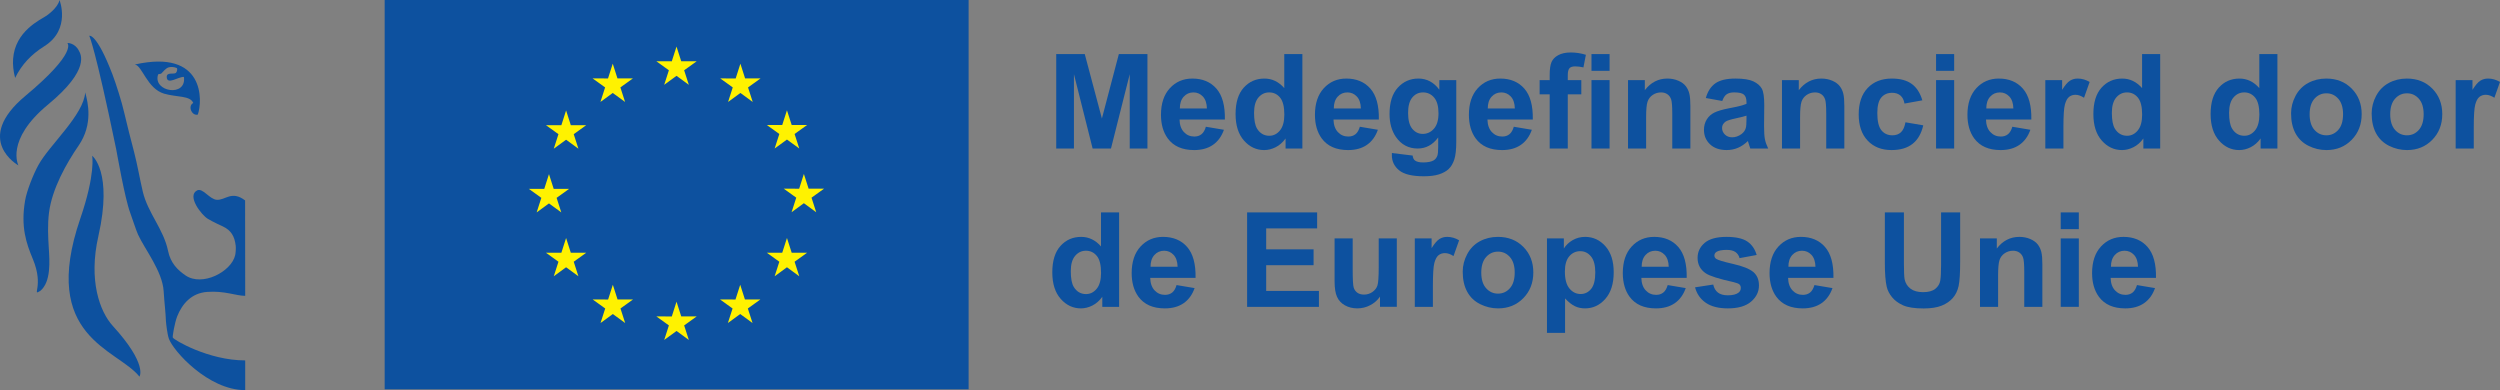 <?xml version="1.0" encoding="UTF-8"?><svg id="Layer_2" xmlns="http://www.w3.org/2000/svg" viewBox="0 0 611.767 95.468"><rect x="0" y="0" width="611.767" height="95.468" fill="#808080" stroke="none"/><defs><style>.cls-1{fill:#fff200;}.cls-1,.cls-2{stroke-width:0px;}.cls-2{fill:#0d519f;}</style></defs><path class="cls-2" d="m59.979,49.044c-3.316-2.522-4.869.02-6.947-.156-1.768-.125-3.422-2.978-4.784-2.302-2.605,1.325,1.035,6.018,2.623,6.972,1.417.841,3.192,1.621,3.62,1.827,2.091.975,2.921,2.456,3.193,4.771.062.527,0,1.744-.136,2.302-.955,4.055-8.055,7.736-12.142,4.946-1.924-1.313-3.672-3.011-4.283-6.023-1.098-5.324-4.938-9.245-6.174-14.461-.753-3.165-1.3-6.514-2.13-9.699-.848-3.299-1.715-6.561-2.398-9.555-.631-2.783-1.961-6.949-2.908-9.478-3.905-10.169-5.665-9.431-5.665-9.431,0,0,1.425,2.818,6.583,27.756.208,1.023,2.093,12.001,3.451,15.621.492,1.296,1.349,4.057,1.907,5.291,1.643,3.569,5.977,8.988,6.262,13.864.165,2.816.488,5.162.554,7.299.048.62.319,3.165.725,4.303,1.061,2.976,9.603,12.577,18.672,12.577v-7.274c-9.014,0-17.503-5.05-17.716-5.59-.128-.235.474-3.683,1.08-5.208,1.19-2.965,3.411-5.678,7.329-5.965,4.362-.314,6.998.96,9.308.96l-.026-23.348Z"/><path class="cls-2" d="m20.847,22.615c-.33,5.458-8.768,12.911-11.406,17.697-1.305,2.344-2.888,6.392-3.295,8.731-1.12,6.497.301,10.538,1.895,14.354,2.789,6.684-.386,9.144,1.804,7.795,2.695-2.203,2.291-7.345,2.091-10.552-.158-2.601-.33-5.563.066-8.663.747-5.803,4.259-12.03,7.259-16.387,3.556-5.195,2.265-10.563,1.586-12.976"/><path class="cls-2" d="m22.55,38.11s.896,4.325-2.915,15.419c-9.965,29.05,9.072,31.807,14.492,38.635,0,0,2.104-2.956-6.535-12.425-3.154-3.462-5.994-11.09-3.514-21.977,3.573-15.773-1.527-19.652-1.527-19.652"/><path class="cls-2" d="m3.7,19.065c-.448-1.718-.591-3.264-.494-4.632.465-6.82,6.659-9.583,8.201-10.604,0,0,2.79-1.902,3.154-3.829,0,0,2.846,7.178-3.694,11.296-3.316,2.087-5.579,4.534-7.167,7.769"/><path class="cls-2" d="m19.33,12.462c.354.692,2.926,4.455-7.591,13.137-10.503,8.674-7.229,14.879-7.229,14.879,0,0-11.204-6.238,1.707-17.022,12.911-10.756,10.259-12.937,10.259-12.937,0,0,1.852-.092,2.855,1.942"/><path class="cls-2" d="m32.992,15.786c1.817.239,2.98,5.904,7.176,7.138,3.101.903,6.381.42,7.121,2.276-1.432.755-.312,3.246,1.116,2.838,1.182-3.31,1.77-16.118-15.414-12.252Zm5.665,2.552c.149-.404.374-.079.835-.371.483-.457.991-1.226,1.786-1.487.577-.169,1.36-.079,1.895.128.358.086.145.997-.128,1.234-.569.417-2.245-.27-2.245.986.064,2.065,2.792-.066,4.208-.011.696,5.041-7.584,3.663-6.35-.479Z"/><polygon class="cls-2" points="94.13 0 237.024 0 237.024 95.263 94.13 95.263 94.13 0 94.13 0"/><polygon class="cls-1" points="162.532 20.756 165.547 18.556 168.563 20.756 167.415 17.198 170.478 14.997 166.702 14.997 165.547 11.396 164.392 15.001 160.619 14.997 163.679 17.198 162.532 20.756 162.532 20.756"/><polygon class="cls-1" points="146.928 24.949 149.944 22.748 152.957 24.949 151.812 21.39 154.872 19.19 151.097 19.19 149.942 15.584 148.786 19.194 145.014 19.19 148.074 21.39 146.928 24.949 146.928 24.949"/><polygon class="cls-1" points="138.526 27.027 137.371 30.637 133.598 30.633 136.658 32.833 135.511 36.392 138.526 34.191 141.542 36.392 140.394 32.833 143.454 30.633 139.681 30.633 138.526 27.027 138.526 27.027"/><polygon class="cls-1" points="134.338 49.775 137.351 51.975 136.206 48.416 139.266 46.216 135.493 46.216 134.338 42.611 133.182 46.225 129.408 46.216 132.47 48.416 131.323 51.975 134.338 49.775 134.338 49.775"/><polygon class="cls-1" points="139.681 61.847 138.526 58.242 137.371 61.851 133.598 61.847 136.658 64.048 135.511 67.606 138.526 65.402 141.542 67.606 140.394 64.048 143.454 61.847 139.681 61.847 139.681 61.847"/><polygon class="cls-1" points="151.12 73.286 149.965 69.685 148.812 73.291 145.037 73.286 148.097 75.487 146.952 79.045 149.967 76.846 152.98 79.045 151.835 75.487 154.895 73.286 151.12 73.286 151.12 73.286"/><polygon class="cls-1" points="166.704 77.431 165.549 73.826 164.396 77.435 160.621 77.431 163.681 79.632 162.536 83.19 165.551 80.991 168.564 83.19 167.417 79.632 170.48 77.431 166.704 77.431 166.704 77.431"/><polygon class="cls-1" points="182.289 73.286 181.135 69.685 179.978 73.291 176.207 73.286 179.265 75.487 178.12 79.045 181.135 76.846 184.15 79.045 183.001 75.487 186.064 73.286 182.289 73.286 182.289 73.286"/><polygon class="cls-1" points="193.732 61.847 192.574 58.242 191.417 61.851 187.646 61.847 190.708 64.048 189.559 67.606 192.574 65.402 195.59 67.606 194.44 64.048 197.503 61.847 193.732 61.847 193.732 61.847"/><polygon class="cls-1" points="201.647 46.174 197.873 46.174 196.715 42.568 195.562 46.177 191.787 46.174 194.849 48.373 193.704 51.932 196.715 49.728 199.731 51.932 198.585 48.373 201.647 46.174 201.647 46.174"/><polygon class="cls-1" points="189.559 36.344 192.574 34.144 195.59 36.344 194.44 32.786 197.503 30.589 193.732 30.589 192.574 26.984 191.417 30.593 187.646 30.589 190.708 32.786 189.559 36.344 189.559 36.344"/><polygon class="cls-1" points="181.179 15.588 180.025 19.198 176.25 19.19 179.309 21.394 178.163 24.953 181.183 22.748 184.194 24.953 183.048 21.394 186.111 19.19 182.332 19.19 181.179 15.588 181.179 15.588"/><path class="cls-2" d="m258.467,36.344V13.235h6.983l4.193,15.764,4.146-15.764h6.999v23.109h-4.335v-18.191l-4.588,18.191h-4.492l-4.572-18.191v18.191h-4.335Z"/><path class="cls-2" d="m295.086,31.016l4.414.741c-.567,1.619-1.464,2.851-2.688,3.697-1.225.846-2.757,1.269-4.596,1.269-2.911,0-5.065-.951-6.463-2.854-1.104-1.523-1.655-3.447-1.655-5.77,0-2.774.726-4.947,2.176-6.518,1.45-1.571,3.284-2.356,5.501-2.356,2.491,0,4.456.822,5.896,2.467,1.44,1.645,2.129,4.165,2.065,7.559h-11.098c.031,1.314.389,2.336,1.072,3.066.683.731,1.534,1.096,2.554,1.096.693,0,1.276-.189,1.75-.567.473-.378.83-.988,1.071-1.829Zm.252-4.477c-.031-1.282-.362-2.256-.992-2.924-.631-.667-1.398-1.001-2.302-1.001-.967,0-1.766.352-2.396,1.056-.63.704-.94,1.661-.93,2.869h6.62Z"/><path class="cls-2" d="m318.7,36.344h-4.114v-2.459c-.684.956-1.489,1.668-2.42,2.136-.93.468-1.868.702-2.813.702-1.923,0-3.57-.775-4.942-2.325-1.371-1.55-2.057-3.712-2.057-6.487,0-2.837.667-4.994,2.002-6.471,1.334-1.477,3.021-2.215,5.061-2.215,1.87,0,3.488.778,4.854,2.333v-8.323h4.43v23.109Zm-11.822-8.733c0,1.787.246,3.079.74,3.878.715,1.156,1.713,1.734,2.995,1.734,1.02,0,1.887-.434,2.602-1.301.714-.867,1.071-2.162,1.071-3.886,0-1.923-.347-3.308-1.04-4.153-.693-.846-1.582-1.269-2.664-1.269-1.051,0-1.931.417-2.641,1.253-.709.835-1.063,2.083-1.063,3.744Z"/><path class="cls-2" d="m332.762,31.016l4.414.741c-.567,1.619-1.464,2.851-2.688,3.697-1.225.846-2.757,1.269-4.596,1.269-2.911,0-5.065-.951-6.463-2.854-1.104-1.523-1.655-3.447-1.655-5.77,0-2.774.726-4.947,2.176-6.518,1.45-1.571,3.284-2.356,5.501-2.356,2.491,0,4.456.822,5.896,2.467,1.44,1.645,2.129,4.165,2.065,7.559h-11.098c.031,1.314.389,2.336,1.072,3.066.683.731,1.534,1.096,2.554,1.096.693,0,1.276-.189,1.75-.567.473-.378.83-.988,1.071-1.829Zm.252-4.477c-.031-1.282-.362-2.256-.992-2.924-.631-.667-1.398-1.001-2.302-1.001-.967,0-1.766.352-2.396,1.056-.63.704-.94,1.661-.93,2.869h6.62Z"/><path class="cls-2" d="m340.612,37.448l5.061.615c.084.588.278.993.583,1.214.42.315,1.082.473,1.986.473,1.156,0,2.022-.173,2.601-.52.389-.231.684-.604.883-1.119.137-.368.205-1.046.205-2.034v-2.443c-1.324,1.808-2.995,2.711-5.013,2.711-2.249,0-4.03-.951-5.344-2.853-1.03-1.503-1.545-3.374-1.545-5.612,0-2.806.675-4.95,2.025-6.432,1.351-1.482,3.029-2.223,5.037-2.223,2.069,0,3.777.909,5.123,2.727v-2.349h4.146v15.023c0,1.976-.163,3.452-.488,4.43-.326.977-.783,1.744-1.372,2.301s-1.374.993-2.356,1.309-2.226.473-3.729.473c-2.837,0-4.85-.486-6.037-1.458s-1.781-2.205-1.781-3.696c0-.147.005-.326.016-.536Zm3.957-9.821c0,1.776.344,3.077,1.032,3.901.688.825,1.537,1.238,2.546,1.238,1.082,0,1.997-.423,2.743-1.269.746-.846,1.119-2.099,1.119-3.76,0-1.734-.357-3.021-1.072-3.862-.715-.84-1.618-1.261-2.711-1.261-1.062,0-1.937.413-2.625,1.237-.688.825-1.032,2.083-1.032,3.775Z"/><path class="cls-2" d="m370.437,31.016l4.414.741c-.567,1.619-1.464,2.851-2.688,3.697-1.225.846-2.757,1.269-4.596,1.269-2.911,0-5.065-.951-6.463-2.854-1.104-1.523-1.655-3.447-1.655-5.77,0-2.774.726-4.947,2.176-6.518,1.45-1.571,3.284-2.356,5.501-2.356,2.491,0,4.456.822,5.896,2.467,1.44,1.645,2.129,4.165,2.065,7.559h-11.098c.031,1.314.389,2.336,1.072,3.066.683.731,1.534,1.096,2.554,1.096.693,0,1.276-.189,1.75-.567.473-.378.83-.988,1.071-1.829Zm.252-4.477c-.031-1.282-.362-2.256-.992-2.924-.631-.667-1.398-1.001-2.302-1.001-.967,0-1.766.352-2.396,1.056-.63.704-.94,1.661-.93,2.869h6.62Z"/><path class="cls-2" d="m376.758,19.603h2.46v-1.261c0-1.408.149-2.459.449-3.153.299-.694.851-1.258,1.655-1.695.804-.436,1.82-.654,3.05-.654,1.261,0,2.496.189,3.704.567l-.599,3.089c-.704-.168-1.382-.252-2.033-.252-.642,0-1.102.15-1.38.449s-.418.875-.418,1.726v1.182h3.311v3.484h-3.311v13.257h-4.429v-13.257h-2.46v-3.484Z"/><path class="cls-2" d="m389.447,17.333v-4.099h4.43v4.099h-4.43Zm0,19.011v-16.741h4.43v16.741h-4.43Z"/><path class="cls-2" d="m413.645,36.344h-4.43v-8.544c0-1.807-.095-2.977-.283-3.507-.189-.531-.497-.943-.923-1.237-.426-.294-.938-.441-1.537-.441-.767,0-1.455.21-2.064.63s-1.027.978-1.253,1.671c-.227.694-.34,1.976-.34,3.846v7.583h-4.429v-16.741h4.114v2.459c1.46-1.892,3.3-2.837,5.517-2.837.978,0,1.871.176,2.68.528.81.352,1.422.802,1.837,1.348.415.547.704,1.167.867,1.86.163.693.244,1.687.244,2.979v10.404Z"/><path class="cls-2" d="m421.448,24.71l-4.021-.725c.452-1.618,1.23-2.816,2.333-3.594,1.104-.778,2.743-1.167,4.919-1.167,1.976,0,3.446.234,4.414.701.967.468,1.646,1.062,2.041,1.781.394.72.591,2.042.591,3.965l-.047,5.17c0,1.471.07,2.556.213,3.255.142.699.407,1.448.796,2.246h-4.383c-.115-.294-.257-.73-.425-1.309-.074-.262-.127-.436-.158-.52-.757.736-1.565,1.288-2.428,1.655-.861.368-1.781.552-2.759.552-1.724,0-3.081-.468-4.074-1.403-.993-.936-1.49-2.118-1.49-3.547,0-.946.227-1.79.678-2.53.452-.741,1.085-1.309,1.9-1.703.813-.394,1.988-.738,3.522-1.032,2.07-.389,3.505-.751,4.304-1.088v-.441c0-.851-.21-1.458-.631-1.821-.42-.362-1.214-.543-2.38-.543-.788,0-1.403.155-1.845.465s-.799.854-1.071,1.631Zm5.927,3.594c-.567.189-1.466.416-2.695.678-1.229.263-2.034.521-2.412.772-.578.41-.867.93-.867,1.561,0,.621.231,1.156.694,1.608.462.452,1.05.678,1.765.678.799,0,1.561-.263,2.286-.789.536-.399.888-.888,1.057-1.466.115-.378.173-1.098.173-2.16v-.883Z"/><path class="cls-2" d="m451.321,36.344h-4.43v-8.544c0-1.807-.095-2.977-.283-3.507-.189-.531-.497-.943-.923-1.237-.426-.294-.938-.441-1.537-.441-.767,0-1.455.21-2.064.63s-1.027.978-1.253,1.671c-.227.694-.34,1.976-.34,3.846v7.583h-4.429v-16.741h4.114v2.459c1.46-1.892,3.3-2.837,5.517-2.837.978,0,1.871.176,2.68.528.81.352,1.422.802,1.837,1.348.415.547.704,1.167.867,1.86.163.693.244,1.687.244,2.979v10.404Z"/><path class="cls-2" d="m470.409,24.553l-4.366.788c-.147-.872-.48-1.529-1.001-1.971s-1.195-.662-2.025-.662c-1.104,0-1.984.381-2.641,1.143-.657.762-.985,2.036-.985,3.823,0,1.986.334,3.389,1.001,4.209.667.819,1.563,1.229,2.688,1.229.841,0,1.529-.239,2.065-.717s.914-1.301,1.135-2.467l4.351.741c-.451,1.997-1.318,3.505-2.601,4.524-1.282,1.02-3.001,1.529-5.155,1.529-2.448,0-4.4-.772-5.855-2.317-1.456-1.545-2.184-3.683-2.184-6.416,0-2.764.73-4.916,2.191-6.455,1.46-1.54,3.437-2.309,5.927-2.309,2.039,0,3.66.439,4.863,1.316,1.203.878,2.067,2.215,2.593,4.012Z"/><path class="cls-2" d="m473.768,17.333v-4.099h4.43v4.099h-4.43Zm0,19.011v-16.741h4.43v16.741h-4.43Z"/><path class="cls-2" d="m492.432,31.016l4.414.741c-.567,1.619-1.464,2.851-2.688,3.697-1.225.846-2.757,1.269-4.596,1.269-2.911,0-5.065-.951-6.463-2.854-1.104-1.523-1.655-3.447-1.655-5.77,0-2.774.726-4.947,2.176-6.518,1.45-1.571,3.284-2.356,5.501-2.356,2.491,0,4.456.822,5.896,2.467,1.44,1.645,2.129,4.165,2.065,7.559h-11.098c.031,1.314.389,2.336,1.072,3.066.683.731,1.534,1.096,2.554,1.096.693,0,1.276-.189,1.75-.567.473-.378.83-.988,1.071-1.829Zm.252-4.477c-.031-1.282-.362-2.256-.992-2.924-.631-.667-1.398-1.001-2.302-1.001-.967,0-1.766.352-2.396,1.056-.63.704-.94,1.661-.93,2.869h6.62Z"/><path class="cls-2" d="m504.932,36.344h-4.43v-16.741h4.114v2.38c.704-1.124,1.338-1.865,1.899-2.223.562-.357,1.201-.536,1.916-.536,1.009,0,1.98.278,2.916.835l-1.371,3.862c-.747-.483-1.44-.725-2.081-.725-.62,0-1.146.171-1.576.512-.432.342-.771.959-1.018,1.853s-.37,2.764-.37,5.612v5.17Z"/><path class="cls-2" d="m528.61,36.344h-4.114v-2.459c-.684.956-1.489,1.668-2.42,2.136-.93.468-1.868.702-2.813.702-1.923,0-3.57-.775-4.942-2.325-1.371-1.55-2.057-3.712-2.057-6.487,0-2.837.667-4.994,2.002-6.471,1.334-1.477,3.021-2.215,5.061-2.215,1.87,0,3.488.778,4.854,2.333v-8.323h4.43v23.109Zm-11.822-8.733c0,1.787.246,3.079.74,3.878.715,1.156,1.713,1.734,2.995,1.734,1.02,0,1.887-.434,2.602-1.301.714-.867,1.071-2.162,1.071-3.886,0-1.923-.347-3.308-1.04-4.153-.693-.846-1.582-1.269-2.664-1.269-1.051,0-1.931.417-2.641,1.253-.709.835-1.063,2.083-1.063,3.744Z"/><path class="cls-2" d="m557.299,36.344h-4.114v-2.459c-.684.956-1.489,1.668-2.42,2.136-.93.468-1.868.702-2.813.702-1.923,0-3.57-.775-4.942-2.325-1.371-1.55-2.057-3.712-2.057-6.487,0-2.837.667-4.994,2.002-6.471,1.334-1.477,3.021-2.215,5.061-2.215,1.87,0,3.488.778,4.854,2.333v-8.323h4.43v23.109Zm-11.822-8.733c0,1.787.246,3.079.74,3.878.715,1.156,1.713,1.734,2.995,1.734,1.02,0,1.887-.434,2.602-1.301.714-.867,1.071-2.162,1.071-3.886,0-1.923-.347-3.308-1.04-4.153-.693-.846-1.582-1.269-2.664-1.269-1.051,0-1.931.417-2.641,1.253-.709.835-1.063,2.083-1.063,3.744Z"/><path class="cls-2" d="m560.642,27.737c0-1.471.362-2.895,1.087-4.272.726-1.376,1.753-2.428,3.082-3.153s2.814-1.087,4.453-1.087c2.533,0,4.608.822,6.227,2.467,1.618,1.645,2.428,3.723,2.428,6.234,0,2.533-.817,4.632-2.451,6.298s-3.691,2.499-6.171,2.499c-1.535,0-2.998-.347-4.391-1.041-1.393-.693-2.451-1.71-3.177-3.05-.725-1.34-1.087-2.971-1.087-4.895Zm4.54.236c0,1.661.394,2.932,1.182,3.815s1.761,1.324,2.916,1.324c1.156,0,2.126-.441,2.909-1.324.782-.883,1.174-2.165,1.174-3.846,0-1.64-.392-2.901-1.174-3.784-.783-.882-1.753-1.324-2.909-1.324-1.155,0-2.128.441-2.916,1.324-.788.883-1.182,2.155-1.182,3.815Z"/><path class="cls-2" d="m580.362,27.737c0-1.471.362-2.895,1.087-4.272.726-1.376,1.753-2.428,3.082-3.153s2.814-1.087,4.453-1.087c2.533,0,4.608.822,6.227,2.467,1.618,1.645,2.428,3.723,2.428,6.234,0,2.533-.817,4.632-2.451,6.298s-3.691,2.499-6.171,2.499c-1.535,0-2.998-.347-4.391-1.041-1.393-.693-2.451-1.71-3.177-3.05-.725-1.34-1.087-2.971-1.087-4.895Zm4.54.236c0,1.661.394,2.932,1.182,3.815s1.761,1.324,2.916,1.324c1.156,0,2.126-.441,2.909-1.324.782-.883,1.174-2.165,1.174-3.846,0-1.64-.392-2.901-1.174-3.784-.783-.882-1.753-1.324-2.909-1.324-1.155,0-2.128.441-2.916,1.324-.788.883-1.182,2.155-1.182,3.815Z"/><path class="cls-2" d="m605.347,36.344h-4.43v-16.741h4.114v2.38c.704-1.124,1.338-1.865,1.899-2.223.562-.357,1.201-.536,1.916-.536,1.009,0,1.98.278,2.916.835l-1.371,3.862c-.747-.483-1.44-.725-2.081-.725-.62,0-1.146.171-1.576.512-.432.342-.771.959-1.018,1.853s-.37,2.764-.37,5.612v5.17Z"/><path class="cls-2" d="m273.853,75.085h-4.114v-2.459c-.683.956-1.49,1.668-2.419,2.136-.93.468-1.868.702-2.814.702-1.923,0-3.57-.775-4.942-2.325-1.372-1.55-2.057-3.712-2.057-6.487,0-2.837.667-4.994,2.002-6.471,1.334-1.477,3.021-2.215,5.06-2.215,1.871,0,3.489.778,4.855,2.333v-8.323h4.43v23.109Zm-11.823-8.733c0,1.787.247,3.079.741,3.878.714,1.156,1.713,1.734,2.995,1.734,1.019,0,1.886-.434,2.601-1.301.714-.867,1.071-2.162,1.071-3.886,0-1.923-.346-3.308-1.04-4.153-.693-.846-1.582-1.269-2.664-1.269-1.051,0-1.931.417-2.64,1.253-.709.835-1.064,2.083-1.064,3.744Z"/><path class="cls-2" d="m287.914,69.757l4.414.741c-.567,1.619-1.464,2.851-2.688,3.697-1.225.846-2.757,1.269-4.596,1.269-2.911,0-5.065-.951-6.463-2.854-1.104-1.523-1.655-3.447-1.655-5.77,0-2.774.726-4.947,2.176-6.518,1.45-1.571,3.284-2.356,5.501-2.356,2.491,0,4.456.822,5.896,2.467,1.44,1.645,2.129,4.165,2.065,7.559h-11.098c.031,1.314.389,2.336,1.072,3.066.683.731,1.534,1.096,2.554,1.096.693,0,1.276-.189,1.75-.567.473-.378.83-.988,1.071-1.829Zm.252-4.477c-.031-1.282-.362-2.256-.992-2.924-.631-.667-1.398-1.001-2.302-1.001-.967,0-1.766.352-2.396,1.056-.63.704-.94,1.661-.93,2.869h6.62Z"/><path class="cls-2" d="m305.175,75.085v-23.109h17.135v3.909h-12.469v5.123h11.603v3.894h-11.603v6.29h12.91v3.894h-17.576Z"/><path class="cls-2" d="m337.696,75.085v-2.506c-.609.893-1.411,1.598-2.404,2.112-.992.515-2.041.772-3.145.772-1.124,0-2.134-.247-3.026-.741-.894-.494-1.54-1.187-1.939-2.081-.399-.893-.599-2.128-.599-3.705v-10.593h4.43v7.693c0,2.354.081,3.796.244,4.327s.46.951.891,1.261.978.465,1.64.465c.757,0,1.435-.208,2.033-.623.6-.415,1.009-.93,1.229-1.545s.331-2.12.331-4.516v-7.062h4.43v16.741h-4.114Z"/><path class="cls-2" d="m350.638,75.085h-4.43v-16.741h4.114v2.38c.704-1.124,1.338-1.865,1.899-2.223.562-.357,1.201-.536,1.916-.536,1.009,0,1.98.278,2.916.835l-1.371,3.862c-.747-.483-1.44-.725-2.081-.725-.62,0-1.146.171-1.576.512-.432.342-.771.959-1.018,1.853s-.37,2.764-.37,5.612v5.17Z"/><path class="cls-2" d="m357.937,66.478c0-1.471.362-2.895,1.087-4.272.726-1.376,1.753-2.428,3.082-3.153s2.814-1.087,4.453-1.087c2.533,0,4.608.822,6.227,2.467,1.618,1.645,2.428,3.723,2.428,6.234,0,2.533-.817,4.632-2.451,6.298s-3.691,2.499-6.171,2.499c-1.535,0-2.998-.347-4.391-1.041-1.393-.693-2.451-1.71-3.177-3.05-.725-1.34-1.087-2.971-1.087-4.895Zm4.54.236c0,1.661.394,2.932,1.182,3.815s1.761,1.324,2.916,1.324c1.156,0,2.126-.441,2.909-1.324.782-.883,1.174-2.165,1.174-3.846,0-1.64-.392-2.901-1.174-3.784-.783-.882-1.753-1.324-2.909-1.324-1.155,0-2.128.441-2.916,1.324-.788.883-1.182,2.155-1.182,3.815Z"/><path class="cls-2" d="m378.555,58.344h4.13v2.459c.536-.841,1.261-1.524,2.176-2.049.914-.525,1.928-.788,3.042-.788,1.944,0,3.594.762,4.95,2.286,1.355,1.524,2.033,3.646,2.033,6.369,0,2.795-.684,4.968-2.05,6.518-1.366,1.55-3.021,2.325-4.965,2.325-.925,0-1.764-.184-2.515-.552-.752-.368-1.542-.999-2.372-1.892v8.434h-4.43v-23.11Zm4.382,8.087c0,1.881.373,3.271,1.119,4.169s1.655,1.348,2.728,1.348c1.029,0,1.886-.412,2.569-1.237.683-.825,1.024-2.178,1.024-4.059,0-1.755-.352-3.058-1.056-3.909-.704-.852-1.576-1.277-2.617-1.277-1.082,0-1.98.417-2.695,1.253s-1.072,2.073-1.072,3.712Z"/><path class="cls-2" d="m408.096,69.757l4.414.741c-.567,1.619-1.464,2.851-2.688,3.697-1.225.846-2.757,1.269-4.596,1.269-2.911,0-5.065-.951-6.463-2.854-1.104-1.523-1.655-3.447-1.655-5.77,0-2.774.726-4.947,2.176-6.518,1.45-1.571,3.284-2.356,5.501-2.356,2.491,0,4.456.822,5.896,2.467,1.44,1.645,2.129,4.165,2.065,7.559h-11.098c.031,1.314.389,2.336,1.072,3.066.683.731,1.534,1.096,2.554,1.096.693,0,1.276-.189,1.75-.567.473-.378.83-.988,1.071-1.829Zm.252-4.477c-.031-1.282-.362-2.256-.992-2.924-.631-.667-1.398-1.001-2.302-1.001-.967,0-1.766.352-2.396,1.056-.63.704-.94,1.661-.93,2.869h6.62Z"/><path class="cls-2" d="m414.796,70.309l4.445-.678c.189.862.572,1.516,1.15,1.962.578.447,1.388.67,2.428.67,1.146,0,2.007-.21,2.585-.63.389-.294.584-.688.584-1.182,0-.336-.105-.615-.315-.836-.221-.21-.715-.404-1.482-.583-3.572-.788-5.838-1.508-6.794-2.16-1.324-.904-1.986-2.16-1.986-3.768,0-1.45.573-2.669,1.719-3.657,1.146-.987,2.921-1.481,5.328-1.481,2.291,0,3.993.373,5.107,1.119,1.113.746,1.881,1.85,2.302,3.31l-4.178.772c-.179-.651-.518-1.15-1.017-1.498-.499-.347-1.212-.52-2.136-.52-1.167,0-2.003.163-2.507.489-.337.231-.505.531-.505.898,0,.315.147.583.441.804.399.294,1.779.709,4.139,1.246,2.358.536,4.006,1.193,4.941,1.97.925.789,1.388,1.887,1.388,3.295,0,1.534-.642,2.853-1.924,3.957s-3.179,1.655-5.69,1.655c-2.28,0-4.085-.462-5.415-1.387-1.329-.925-2.198-2.181-2.608-3.768Z"/><path class="cls-2" d="m444.006,69.757l4.414.741c-.567,1.619-1.464,2.851-2.688,3.697-1.225.846-2.757,1.269-4.596,1.269-2.911,0-5.065-.951-6.463-2.854-1.104-1.523-1.655-3.447-1.655-5.77,0-2.774.726-4.947,2.176-6.518,1.45-1.571,3.284-2.356,5.501-2.356,2.491,0,4.456.822,5.896,2.467,1.44,1.645,2.129,4.165,2.065,7.559h-11.098c.031,1.314.389,2.336,1.072,3.066.683.731,1.534,1.096,2.554,1.096.693,0,1.276-.189,1.75-.567.473-.378.83-.988,1.071-1.829Zm.252-4.477c-.031-1.282-.362-2.256-.992-2.924-.631-.667-1.398-1.001-2.302-1.001-.967,0-1.766.352-2.396,1.056-.63.704-.94,1.661-.93,2.869h6.62Z"/><path class="cls-2" d="m461.236,51.976h4.666v12.516c0,1.986.058,3.274.173,3.862.2.946.676,1.705,1.427,2.278.752.573,1.779.859,3.082.859,1.324,0,2.322-.271,2.995-.812.673-.541,1.077-1.206,1.214-1.994s.205-2.097.205-3.925v-12.784h4.666v12.138c0,2.774-.126,4.735-.379,5.88-.252,1.146-.717,2.112-1.395,2.901-.678.788-1.584,1.416-2.72,1.883-1.135.468-2.616.702-4.445.702-2.207,0-3.88-.255-5.021-.765-1.141-.509-2.041-1.171-2.703-1.986s-1.099-1.668-1.309-2.562c-.305-1.324-.457-3.279-.457-5.864v-12.327Z"/><path class="cls-2" d="m499.778,75.085h-4.43v-8.544c0-1.807-.095-2.977-.283-3.507-.189-.531-.497-.943-.923-1.237-.426-.294-.938-.441-1.537-.441-.767,0-1.455.21-2.064.63s-1.027.978-1.253,1.671c-.227.694-.34,1.976-.34,3.846v7.583h-4.429v-16.741h4.114v2.459c1.46-1.892,3.3-2.837,5.517-2.837.978,0,1.871.176,2.68.528.81.352,1.422.802,1.837,1.348.415.547.704,1.167.867,1.86.163.693.244,1.687.244,2.979v10.404Z"/><path class="cls-2" d="m504.271,56.074v-4.099h4.43v4.099h-4.43Zm0,19.011v-16.741h4.43v16.741h-4.43Z"/><path class="cls-2" d="m522.934,69.757l4.414.741c-.567,1.619-1.464,2.851-2.688,3.697-1.225.846-2.757,1.269-4.596,1.269-2.911,0-5.065-.951-6.463-2.854-1.104-1.523-1.655-3.447-1.655-5.77,0-2.774.726-4.947,2.176-6.518,1.45-1.571,3.284-2.356,5.501-2.356,2.491,0,4.456.822,5.896,2.467,1.44,1.645,2.129,4.165,2.065,7.559h-11.098c.031,1.314.389,2.336,1.072,3.066.683.731,1.534,1.096,2.554,1.096.693,0,1.276-.189,1.75-.567.473-.378.83-.988,1.071-1.829Zm.252-4.477c-.031-1.282-.362-2.256-.992-2.924-.631-.667-1.398-1.001-2.302-1.001-.967,0-1.766.352-2.396,1.056-.63.704-.94,1.661-.93,2.869h6.62Z"/></svg>
